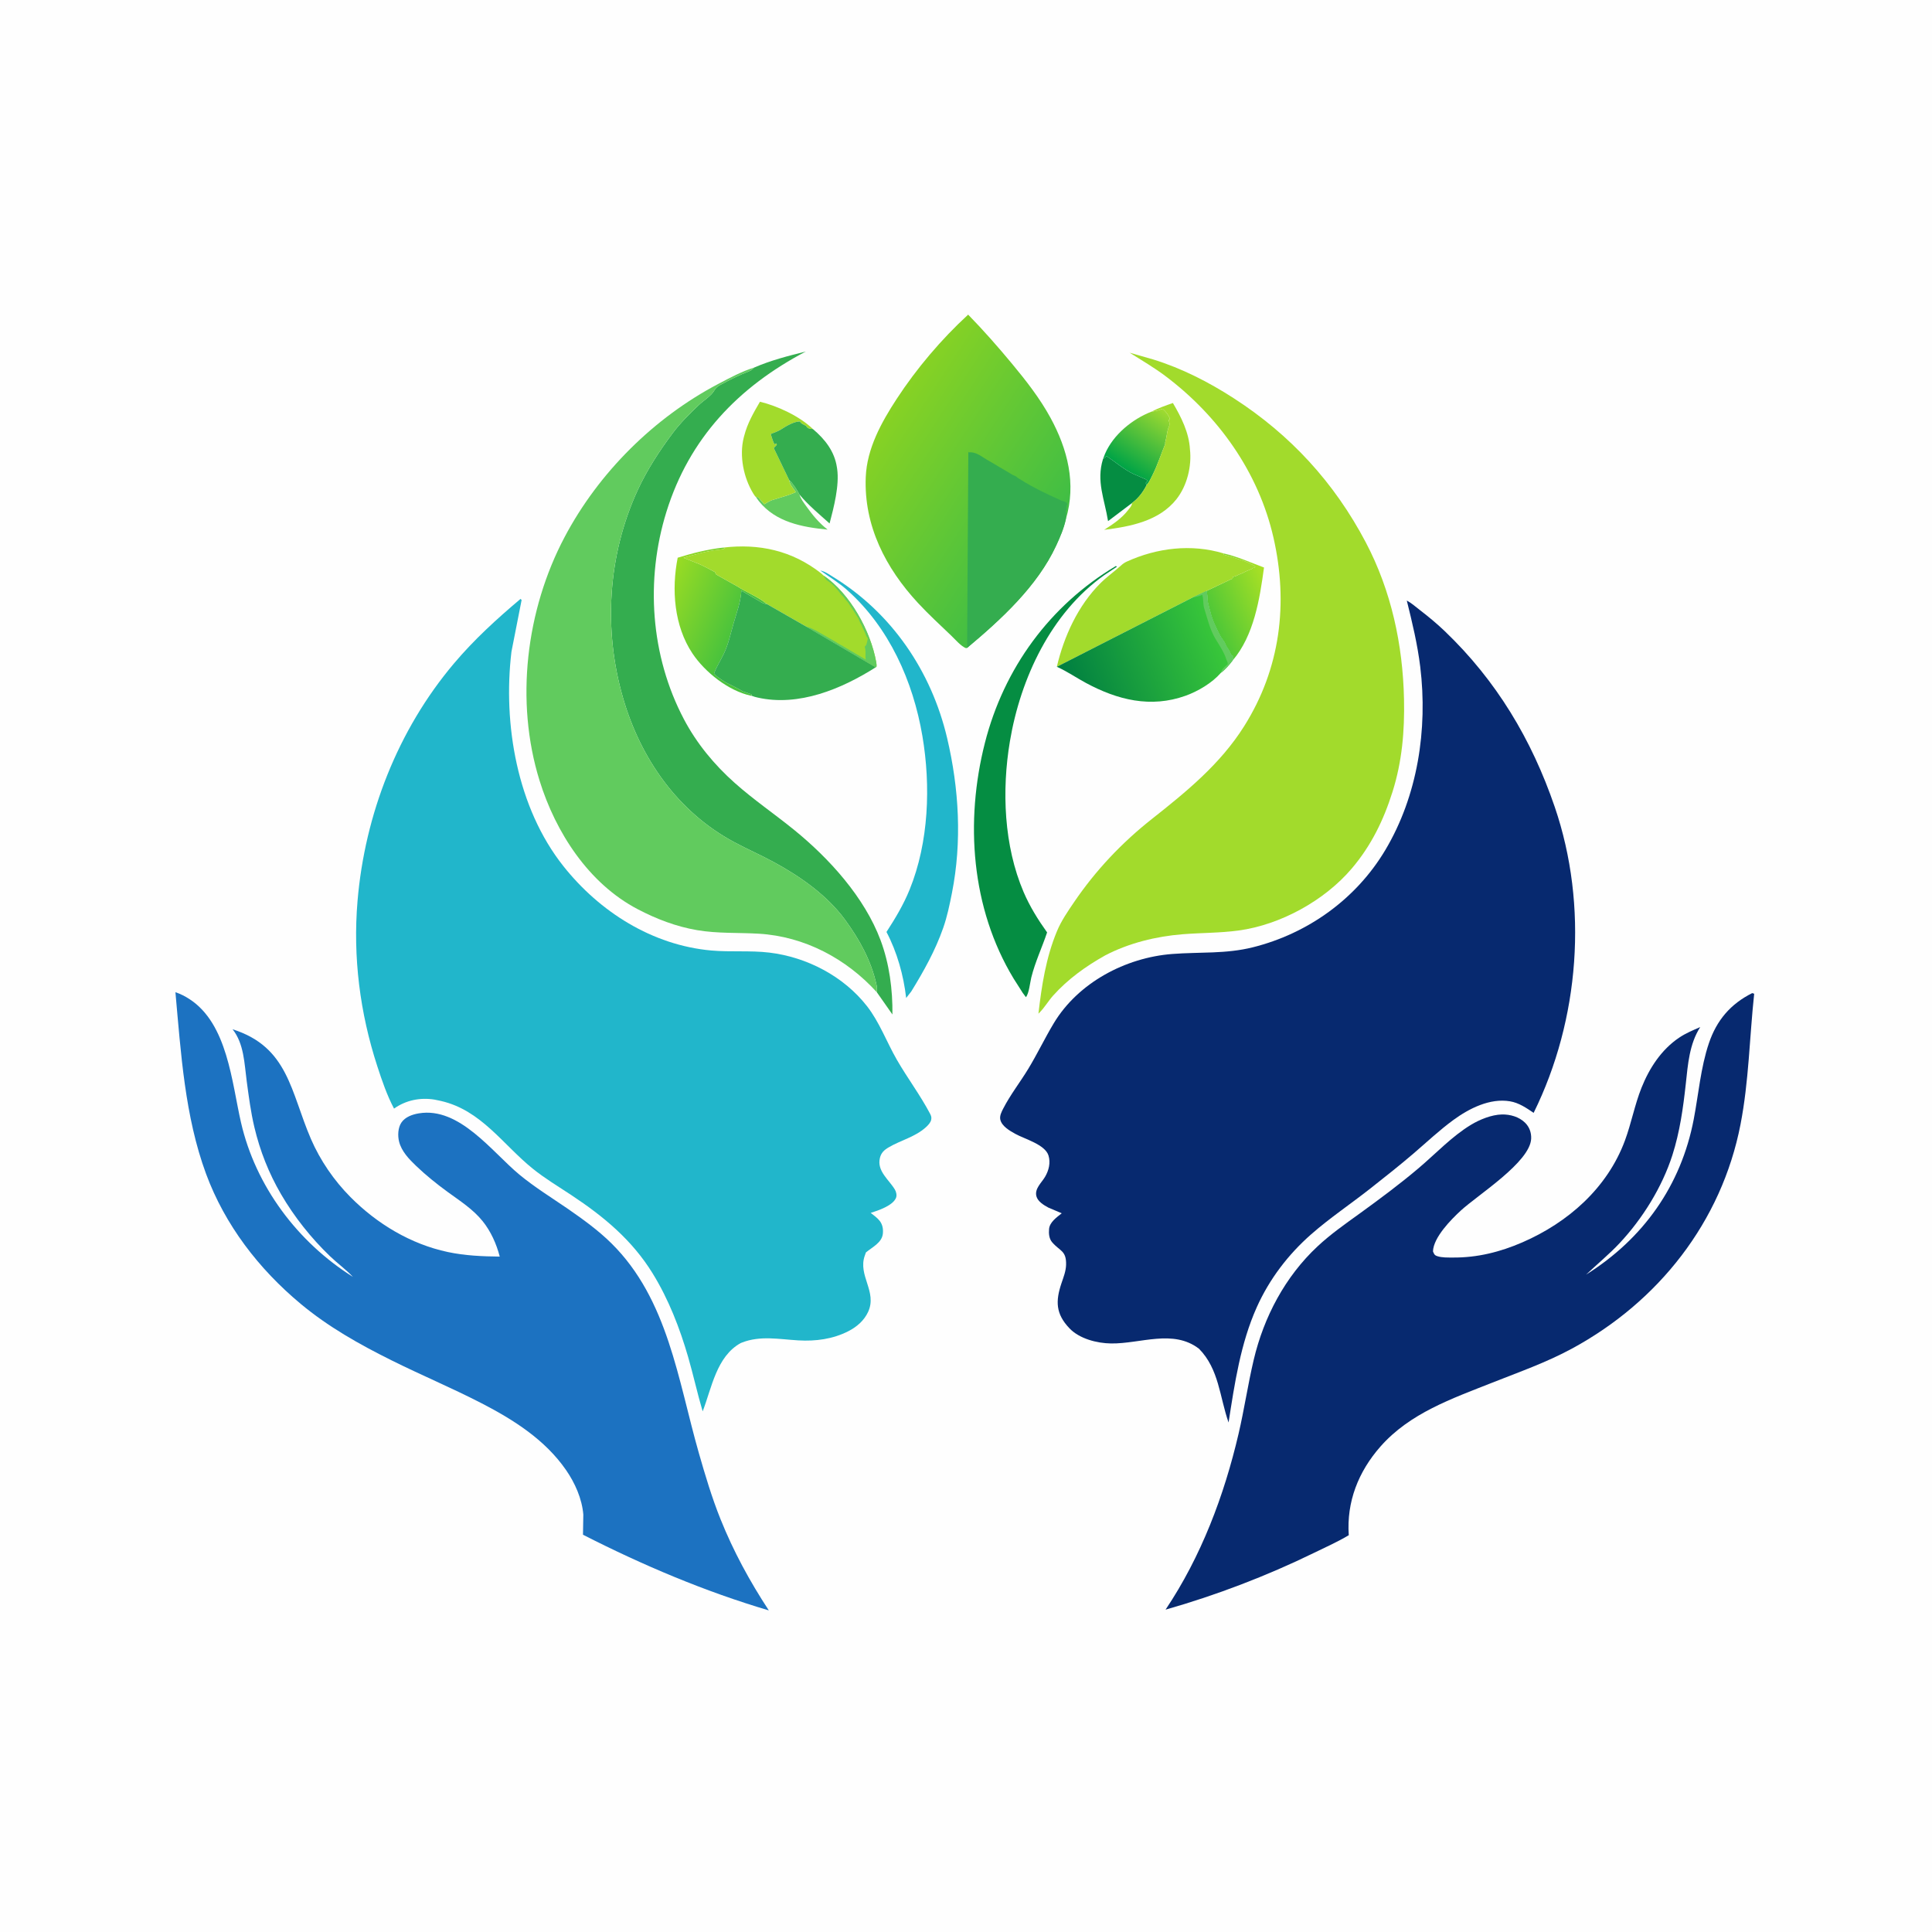 <svg version="1.1" xmlns="http://www.w3.org/2000/svg" style="display: block;" viewBox="0 0 2048 2048" width="1024" height="1024">
<defs>
	<linearGradient id="Gradient1" gradientUnits="userSpaceOnUse" x1="1234.28" y1="434.531" x2="1192.67" y2="496.432">
		<stop class="stop0" offset="0" stop-opacity="1" stop-color="rgb(161,219,48)"/>
		<stop class="stop1" offset="1" stop-opacity="1" stop-color="rgb(0,164,70)"/>
	</linearGradient>
	<linearGradient id="Gradient2" gradientUnits="userSpaceOnUse" x1="1351.16" y1="634.408" x2="1287.95" y2="662.895">
		<stop class="stop0" offset="0" stop-opacity="1" stop-color="rgb(168,224,37)"/>
		<stop class="stop1" offset="1" stop-opacity="1" stop-color="rgb(78,199,55)"/>
	</linearGradient>
	<linearGradient id="Gradient3" gradientUnits="userSpaceOnUse" x1="700.394" y1="635.71" x2="776.516" y2="669.667">
		<stop class="stop0" offset="0" stop-opacity="1" stop-color="rgb(152,219,36)"/>
		<stop class="stop1" offset="1" stop-opacity="1" stop-color="rgb(74,195,60)"/>
	</linearGradient>
	<linearGradient id="Gradient4" gradientUnits="userSpaceOnUse" x1="1290.46" y1="672.797" x2="1134.4" y2="731.135">
		<stop class="stop0" offset="0" stop-opacity="1" stop-color="rgb(57,199,58)"/>
		<stop class="stop1" offset="1" stop-opacity="1" stop-color="rgb(0,127,65)"/>
	</linearGradient>
	<linearGradient id="Gradient5" gradientUnits="userSpaceOnUse" x1="933.554" y1="451.118" x2="1109.21" y2="565.472">
		<stop class="stop0" offset="0" stop-opacity="1" stop-color="rgb(135,210,36)"/>
		<stop class="stop1" offset="1" stop-opacity="1" stop-color="rgb(65,190,68)"/>
	</linearGradient>
</defs>
<path transform="translate(0,0)" fill="rgb(254,254,254)" d="M 0 0 L 2048 0 L 2048 2048 L 0 2048 L 0 0 z"/>
<path transform="translate(0,0)" fill="rgb(97,203,94)" d="M 836.583 508.946 C 840.004 511.562 845.623 520.324 847.519 524.304 C 848.916 528.981 851.811 532.613 854.618 536.543 C 861.375 545.998 868.078 554.238 877.284 561.404 C 850.367 558.797 822.414 553.629 804.5 531.31 L 801.525 527.218 L 802.789 526.603 L 804.453 527.835 C 806.423 530.145 807.98 532.31 810.25 534.505 C 812.943 532.886 815.692 531.002 818.707 530.054 L 820.482 529.523 C 828.278 526.962 836.173 525.196 843.587 521.613 C 840.893 517.752 836.998 513.654 836.583 508.946 z"/>
<path transform="translate(0,0)" fill="rgb(5,141,66)" d="M 1169.2 486.683 L 1173.05 483.534 C 1182.26 489.577 1191.72 497.914 1201.66 502.461 C 1205.95 504.42 1210.3 506.215 1214.5 508.091 C 1215.24 508.419 1215.94 509.188 1216.51 509.75 L 1214.51 512 L 1215.56 514.12 C 1211.57 521.838 1206.85 528.079 1199.86 533.321 L 1174.58 552.411 C 1170.9 529.235 1161.9 510.213 1169.2 486.683 z"/>
<path transform="translate(0,0)" fill="url(#Gradient1)" d="M 1220.76 436.317 L 1221.86 436.195 C 1225.73 435.728 1228.8 434.791 1232.37 433.273 C 1236.04 436.463 1238.1 439.043 1240 443.5 C 1239.38 445.351 1239.97 444.762 1238.51 445.5 L 1239.04 446.249 C 1239.98 448.049 1239.91 450.768 1239.08 452.599 L 1238.6 453.5 C 1237.07 457.72 1236.73 463.222 1235.44 467.735 C 1235.01 469.233 1235.17 468.775 1235.19 470.709 C 1230.62 481.622 1227.25 492.58 1221.89 503.233 C 1220.09 506.812 1218.23 511.141 1215.56 514.12 L 1214.51 512 L 1216.51 509.75 C 1215.94 509.188 1215.24 508.419 1214.5 508.091 C 1210.3 506.215 1205.95 504.42 1201.66 502.461 C 1191.72 497.914 1182.26 489.577 1173.05 483.534 L 1169.2 486.683 L 1171.4 481.004 C 1180.19 460.638 1200.42 444.182 1220.76 436.317 z"/>
<path transform="translate(0,0)" fill="url(#Gradient2)" d="M 1297.17 586.67 C 1312.06 590.053 1325.65 596.308 1339.9 601.589 C 1335.36 634.989 1329.26 673.657 1306.65 700.152 L 1307.5 695.51 L 1306.04 695.257 C 1305.04 694.253 1304.62 693.556 1304.13 692.212 C 1302.79 688.509 1300.31 686.339 1299.06 683.125 C 1298.3 681.177 1297.37 679.683 1296.12 678.029 C 1292.54 673.309 1290.9 668.596 1288.31 663.381 C 1284.35 655.427 1282.66 647.531 1280.51 639.003 C 1279.59 635.328 1280.11 631.902 1279.36 628.251 L 1278.97 626.44 L 1304.99 613.995 L 1306.5 613.49 L 1307 611.5 C 1308.52 611.107 1310.12 610.778 1311.5 610 C 1313.91 608.641 1316.09 608.148 1318.48 606.859 L 1320 606 C 1321.31 605.412 1322.68 604.832 1324.01 604.25 L 1327 603 L 1328.01 602.005 C 1330.09 601.998 1329.15 602.352 1330.75 600.75 C 1324.34 595.702 1313.72 593.226 1306.05 590.486 L 1297.07 587.889 L 1297.17 586.67 z"/>
<path transform="translate(0,0)" fill="rgb(162,219,44)" d="M 1220.76 436.317 C 1227.98 432.529 1235.64 429.897 1243.32 427.197 C 1252.18 442.196 1260.41 458.635 1261.4 476.328 C 1263.4 494.254 1258.36 514.95 1247.04 529.23 C 1228.69 552.39 1198.23 558.173 1170.46 561.649 C 1179.95 555.567 1189.08 549.53 1196.01 540.5 C 1197.38 538.712 1199.52 536.46 1199.86 534.159 L 1199.86 533.321 C 1206.85 528.079 1211.57 521.838 1215.56 514.12 C 1218.23 511.141 1220.09 506.812 1221.89 503.233 C 1227.25 492.58 1230.62 481.622 1235.19 470.709 C 1235.17 468.775 1235.01 469.233 1235.44 467.735 C 1236.73 463.222 1237.07 457.72 1238.6 453.5 L 1239.08 452.599 C 1239.91 450.768 1239.98 448.049 1239.04 446.249 L 1238.51 445.5 C 1239.97 444.762 1239.38 445.351 1240 443.5 C 1238.1 439.043 1236.04 436.463 1232.37 433.273 C 1228.8 434.791 1225.73 435.728 1221.86 436.195 L 1220.76 436.317 z"/>
<path transform="translate(0,0)" fill="rgb(162,219,44)" d="M 805.577 425.861 C 824.219 430.295 847.897 441.333 861.74 454.832 C 859.097 454.4 856.852 454.732 855.16 452.497 L 854.5 451.49 L 852.03 450.188 C 850.15 449.226 849.057 448.721 848 446.812 C 842.118 446.548 833.281 451.689 828.199 455.032 C 824.845 457.239 820.704 458.583 816.985 460.074 C 818.179 463.616 819.191 467.748 821 471 L 823 470 L 823.475 471.484 L 820.197 474.943 L 836.583 508.946 C 836.998 513.654 840.893 517.752 843.587 521.613 C 836.173 525.196 828.278 526.962 820.482 529.523 L 818.707 530.054 C 815.692 531.002 812.943 532.886 810.25 534.505 C 807.98 532.31 806.423 530.145 804.453 527.835 L 802.789 526.603 L 801.525 527.218 C 800.264 525.987 799.413 524.667 798.499 523.17 C 788.191 506.288 783.526 483.258 788.398 463.852 L 788.89 462 C 792.33 448.626 798.712 437.674 805.577 425.861 z"/>
<path transform="translate(0,0)" fill="rgb(52,173,79)" d="M 816.985 460.074 C 820.704 458.583 824.845 457.239 828.199 455.032 C 833.281 451.689 842.118 446.548 848 446.812 C 849.057 448.721 850.15 449.226 852.03 450.188 L 854.5 451.49 L 855.16 452.497 C 856.852 454.732 859.097 454.4 861.74 454.832 C 874.508 465.618 884.693 478.507 887.172 495.5 L 887.416 497.043 C 889.901 514.667 883.889 537.761 879.383 554.901 C 868.606 545.246 856.769 535.426 847.519 524.304 C 845.623 520.324 840.004 511.562 836.583 508.946 L 820.197 474.943 L 823.475 471.484 L 823 470 L 821 471 C 819.191 467.748 818.179 463.616 816.985 460.074 z"/>
<path transform="translate(0,0)" fill="url(#Gradient3)" d="M 718.386 591.188 C 734.356 586.304 749.626 582.404 766.261 580.517 L 768.621 581.476 C 766.23 582.177 764.469 582.421 761.997 582.662 C 749.087 583.924 736.985 587.847 724.546 591.236 L 733.25 594.75 C 734.689 595.309 735.981 595.938 737.453 596.449 C 744.027 598.732 751.7 603.285 758 606.5 C 758.759 608.366 758.449 608.661 760.315 609.607 L 768.005 613.976 L 781.497 621.555 C 791.543 628.09 803.953 632.737 813.126 640.417 C 809.663 639.924 808.074 639.3 805.096 637.335 L 785.906 626.142 C 784.927 639.252 780.992 648.945 777.471 661.287 C 774.535 671.578 772.119 682.793 767.521 692.504 C 764.098 699.734 759.716 706.328 756.896 713.919 C 759 716.299 760.431 717.603 763.144 719.25 L 765.777 721.137 C 767.479 722.362 769.153 723.253 770.993 724.231 C 776.007 726.896 781.738 729.438 786.497 732.405 C 787.711 733.162 788.648 733.322 790 733.755 L 796.61 736.099 L 796.884 737.571 L 795.895 737.462 C 772.117 732.289 747.247 712.49 734.042 692.714 C 714.511 663.466 711.703 624.822 718.386 591.188 z"/>
<path transform="translate(0,0)" fill="rgb(162,219,44)" d="M 766.261 580.517 C 804.686 575.91 839.735 583.608 870.56 607.845 L 873.143 610.193 C 901.178 629.357 922.863 668.745 928.808 701.766 C 929.119 703.494 929.321 704.992 929.114 706.746 L 928.311 707.362 L 854.952 664.374 L 813.126 640.417 C 803.953 632.737 791.543 628.09 781.497 621.555 L 768.005 613.976 L 760.315 609.607 C 758.449 608.661 758.759 608.366 758 606.5 C 751.7 603.285 744.027 598.732 737.453 596.449 C 735.981 595.938 734.689 595.309 733.25 594.75 L 724.546 591.236 C 736.985 587.847 749.087 583.924 761.997 582.662 C 764.469 582.421 766.23 582.177 768.621 581.476 L 766.261 580.517 z"/>
<path transform="translate(0,0)" fill="rgb(97,203,94)" d="M 873.143 610.193 C 901.178 629.357 922.863 668.745 928.808 701.766 C 929.119 703.494 929.321 704.992 929.114 706.746 L 928.311 707.362 L 854.952 664.374 C 859.196 665.385 861.921 666.855 865.716 668.79 L 886 680.51 C 887.722 681.592 889.259 682.671 891.094 683.567 C 892.358 684.184 893.313 684.701 894.5 685.51 L 917.658 699.142 C 917.04 695.188 917.994 691.254 917.075 687.28 L 916.631 685.521 C 917.504 684.623 918.218 683.994 918.542 682.738 L 920 677 L 918.231 673.993 C 917.023 670.47 915.722 668.137 914.156 664.674 L 913.326 662.674 C 912.213 660.818 911.499 659.555 910.75 657.495 C 910.273 656.184 910.048 655.532 909.209 654.368 L 904.326 646.674 L 900.5 641 C 899.535 639.367 898.797 638.215 897.459 636.869 L 895.982 635.34 C 894.306 632.902 895.743 634.386 894.191 632.78 L 891.5 630 C 888.224 625.46 882.947 619.268 878.146 616.295 C 875.325 614.548 874.52 613.219 873.143 610.193 z"/>
<path transform="translate(0,0)" fill="rgb(162,219,44)" d="M 1120.29 706.808 C 1127.86 674.457 1142.73 641.997 1166.42 618.312 C 1173.28 611.45 1181.11 606.003 1188.25 599.528 C 1190.25 597.711 1191.86 596.497 1194.34 595.365 C 1226.36 580.73 1262.97 576.293 1297.17 586.67 L 1297.07 587.889 L 1306.05 590.486 C 1313.72 593.226 1324.34 595.702 1330.75 600.75 C 1329.15 602.352 1330.09 601.998 1328.01 602.005 L 1327 603 L 1324.01 604.25 C 1322.68 604.832 1321.31 605.412 1320 606 L 1318.48 606.859 C 1316.09 608.148 1313.91 608.641 1311.5 610 C 1310.12 610.778 1308.52 611.107 1307 611.5 L 1306.5 613.49 L 1304.99 613.995 L 1278.97 626.44 L 1263.84 633.537 L 1120.29 706.808 z"/>
<path transform="translate(0,0)" fill="rgb(52,173,79)" d="M 785.906 626.142 L 805.096 637.335 C 808.074 639.3 809.663 639.924 813.126 640.417 L 854.952 664.374 L 928.311 707.362 C 892.076 730.357 846.632 749.318 803.085 739.438 C 800.953 738.955 798.902 738.434 796.884 737.571 L 796.61 736.099 L 790 733.755 C 788.648 733.322 787.711 733.162 786.497 732.405 C 781.738 729.438 776.007 726.896 770.993 724.231 C 769.153 723.253 767.479 722.362 765.777 721.137 L 763.144 719.25 C 760.431 717.603 759 716.299 756.896 713.919 C 759.716 706.328 764.098 699.734 767.521 692.504 C 772.119 682.793 774.535 671.578 777.471 661.287 C 780.992 648.945 784.927 639.252 785.906 626.142 z"/>
<path transform="translate(0,0)" fill="url(#Gradient4)" d="M 1278.97 626.44 L 1279.36 628.251 C 1280.11 631.902 1279.59 635.328 1280.51 639.003 C 1282.66 647.531 1284.35 655.427 1288.31 663.381 C 1290.9 668.596 1292.54 673.309 1296.12 678.029 C 1297.37 679.683 1298.3 681.177 1299.06 683.125 C 1300.31 686.339 1302.79 688.509 1304.13 692.212 C 1304.62 693.556 1305.04 694.253 1306.04 695.257 L 1307.5 695.51 L 1306.65 700.152 C 1303.14 704.76 1298.99 709.698 1294.28 713.123 C 1285.06 723.848 1270.04 732.74 1256.79 737.5 C 1219.81 750.785 1184.62 741.985 1151.15 723.954 C 1141.12 718.556 1131.52 711.947 1121.19 707.207 L 1120.29 706.808 L 1263.84 633.537 L 1278.97 626.44 z"/>
<path transform="translate(0,0)" fill="rgb(97,203,94)" d="M 1278.97 626.44 L 1279.36 628.251 C 1280.11 631.902 1279.59 635.328 1280.51 639.003 C 1282.66 647.531 1284.35 655.427 1288.31 663.381 C 1290.9 668.596 1292.54 673.309 1296.12 678.029 C 1297.37 679.683 1298.3 681.177 1299.06 683.125 C 1300.31 686.339 1302.79 688.509 1304.13 692.212 C 1304.62 693.556 1305.04 694.253 1306.04 695.257 L 1307.5 695.51 L 1306.65 700.152 C 1303.14 704.76 1298.99 709.698 1294.28 713.123 C 1295.22 709.288 1297.42 707.704 1300.2 705.171 L 1301.5 704 L 1301.29 702.068 C 1300.97 701.014 1300.29 700.09 1299.98 699.033 C 1297.84 691.848 1292.58 683.993 1288.61 677.464 C 1282.6 667.566 1279.97 655.882 1276.55 644.983 C 1275.05 640.213 1275.93 635.364 1274.46 630.547 C 1270.98 632.029 1267.53 632.757 1263.84 633.537 L 1278.97 626.44 z"/>
<path transform="translate(0,0)" fill="rgb(5,141,66)" d="M 1182.91 599.99 L 1183.99 600.745 L 1170.64 609.619 C 1114.1 649.67 1081.71 719.159 1070.53 785.899 C 1061.82 837.88 1064.12 896.587 1085.02 945.5 C 1091.59 960.867 1100.27 974.828 1109.97 988.4 C 1104.57 1004.5 1097.36 1019.57 1093.21 1036.19 C 1091.93 1041.3 1090.78 1053.32 1087.5 1057.02 L 1084.14 1052.51 L 1074.41 1037.22 C 1029.38 962.723 1022.86 870.761 1044.04 787.5 C 1064.15 708.437 1112.93 641.608 1182.91 599.99 z"/>
<path transform="translate(0,0)" fill="rgb(33,182,203)" d="M 869.596 604.8 C 874.53 605.674 879.112 609.089 883.341 611.687 C 945.339 649.766 987.285 711.652 1003.95 782.184 C 1016.64 835.845 1019.85 892.234 1009.11 946.563 C 1006.65 959.01 1004.08 971.495 999.883 983.5 C 991.503 1007.48 979.226 1029.5 965.941 1051.03 L 960.572 1057.9 C 957.853 1033.96 950.945 1009.27 939.703 987.923 C 949.199 973.233 957.729 959.092 964.319 942.821 C 984.588 892.776 986.745 833.021 977.775 780.186 C 967.905 722.056 942.458 664.974 897.752 625.274 C 889.158 617.641 878.982 611.438 869.596 604.8 z"/>
<path transform="translate(0,0)" fill="rgb(52,173,79)" d="M 799.374 389.66 C 816.772 382.062 835.77 377.172 854.17 372.627 C 782.67 410.19 730.711 464.43 706.433 542.566 C 683.997 614.771 689.565 695.306 725.032 762.5 C 738.601 788.207 757.184 810.639 778.828 829.922 C 798.893 847.799 821.062 862.858 841.871 879.767 C 879.094 910.013 916.444 951.197 933.455 996.716 C 942.769 1021.64 946.317 1048.89 946.014 1075.4 L 929.591 1051.96 C 929.733 1049.04 929.704 1046.48 929.062 1043.61 C 923.351 1018.08 911.094 995.918 895.788 975 C 876.704 948.918 848.116 928.956 819.977 913.728 C 806.229 906.288 791.855 900.014 778.082 892.612 C 718.42 860.548 679.145 804.259 660.5 740.015 C 639.432 667.425 644.267 588.741 675.839 519.874 C 685.734 498.29 699.015 477.958 713.207 458.971 C 721.157 448.334 730.998 438.733 740.55 429.535 C 745.464 424.803 754.104 419.563 757.213 413.867 C 759.47 409.731 763.283 408.203 767.279 406.036 C 775.425 401.619 784.396 397.339 793.042 393.966 C 795.015 393.197 796.378 392.515 797.924 391.069 L 799.374 389.66 z"/>
<path transform="translate(0,0)" fill="url(#Gradient5)" d="M 1026.28 333.519 C 1042.62 350.257 1058 367.767 1072.93 385.758 C 1087.79 403.654 1102.33 422.29 1113.5 442.763 C 1131.73 476.18 1141.07 512.719 1129.87 550.256 C 1127.72 560.085 1123.78 569.291 1119.55 578.392 C 1099.57 621.458 1061.11 656.703 1025.17 686.787 L 1023.98 687.076 C 1018.76 685.147 1012.72 677.991 1008.58 674.03 C 996.707 662.664 984.442 651.391 973.256 639.344 C 938.861 602.299 915.641 557.309 917.735 505.75 C 918.966 475.417 934.287 447.729 950.52 422.873 C 971.597 390.601 997.899 359.597 1026.28 333.519 z"/>
<path transform="translate(0,0)" fill="rgb(52,173,79)" d="M 1025.17 686.787 L 1026.47 479 L 1027 479.5 C 1030.13 479.31 1032.3 479.717 1035.22 480.91 C 1039.17 482.526 1042.41 485.124 1046.06 487.222 C 1055.24 492.488 1064.23 497.988 1073.31 503.298 C 1074.87 504.209 1076.22 504.31 1077.64 505.554 C 1079.31 507.016 1080.84 507.754 1082.68 508.909 C 1095.61 517.01 1108.57 523.2 1122.45 529.392 L 1125.05 530.615 L 1127.94 531.489 C 1129.63 532.249 1130.89 532.764 1131.51 534.5 C 1129.88 536.126 1130.51 538.259 1130.51 540.5 L 1129.51 541.5 C 1130.43 544.222 1129.96 547.417 1129.87 550.256 C 1127.72 560.085 1123.78 569.291 1119.55 578.392 C 1099.57 621.458 1061.11 656.703 1025.17 686.787 z"/>
<path transform="translate(0,0)" fill="rgb(97,203,94)" d="M 929.591 1051.96 C 897.26 1016.22 852.788 992.617 804.309 989.762 C 782.399 988.472 760.779 989.708 739 986.003 C 716.799 982.226 695.839 974.188 675.952 963.774 C 623.882 936.508 588.949 882.254 571.931 827.393 C 545.85 743.316 557.588 646.724 598.501 569.32 C 634.631 500.964 693.316 442.715 761.669 406.821 C 773.693 400.507 786.381 393.652 799.374 389.66 L 797.924 391.069 C 796.378 392.515 795.015 393.197 793.042 393.966 C 784.396 397.339 775.425 401.619 767.279 406.036 C 763.283 408.203 759.47 409.731 757.213 413.867 C 754.104 419.563 745.464 424.803 740.55 429.535 C 730.998 438.733 721.157 448.334 713.207 458.971 C 699.015 477.958 685.734 498.29 675.839 519.874 C 644.267 588.741 639.432 667.425 660.5 740.015 C 679.145 804.259 718.42 860.548 778.082 892.612 C 791.855 900.014 806.229 906.288 819.977 913.728 C 848.116 928.956 876.704 948.918 895.788 975 C 911.094 995.918 923.351 1018.08 929.062 1043.61 C 929.704 1046.48 929.733 1049.04 929.591 1051.96 z"/>
<path transform="translate(0,0)" fill="rgb(162,219,44)" d="M 1197.47 373.886 L 1222.61 381.103 C 1252.76 390.419 1281.33 405.049 1307.78 422.121 C 1367.96 460.968 1414.43 511.553 1447.8 574.948 C 1474.85 626.329 1487.1 683.52 1488.31 741.232 C 1489.01 774.886 1486.3 807.034 1476.15 839.281 C 1466.69 869.332 1453.57 896.303 1433.06 920.501 C 1404.09 954.687 1357.34 980.332 1313 986.368 C 1293.22 989.06 1273.48 988.754 1253.64 990.336 C 1225.53 992.576 1196.65 999.661 1171.56 1012.75 C 1151.22 1024.13 1132.04 1037.87 1116.43 1055.29 C 1111.34 1060.97 1107.36 1067.89 1102.07 1073.24 L 1100.78 1074.52 C 1104.27 1044.51 1108.74 1015.25 1120.41 987.136 C 1125.01 976.061 1131.96 966.001 1138.68 956.13 C 1161.59 922.489 1189.12 893.38 1221.04 868.152 C 1257.71 839.174 1293.44 810.086 1318.71 770.026 C 1357.31 708.858 1365.83 639.542 1349.92 569.855 C 1334.14 500.728 1291.79 441.1 1235.44 398.675 C 1223.36 389.586 1210.24 381.923 1197.47 373.886 z"/>
<path transform="translate(0,0)" fill="rgb(7,41,111)" d="M 1857.43 1052.73 L 1859.5 1053.4 C 1854.54 1099.64 1853.9 1146.19 1845 1192 C 1824.96 1295.14 1758.14 1379.86 1666.31 1429.59 C 1638.85 1444.46 1610.64 1454.26 1581.73 1465.73 C 1539.13 1482.61 1494.5 1497.96 1463.3 1533.44 C 1439.9 1560.05 1427.32 1591.97 1429.74 1627.38 C 1417.97 1634.44 1405.29 1640.05 1392.96 1646.07 C 1342.94 1670.51 1289.1 1691.07 1235.54 1706.29 C 1273.22 1650.1 1297.6 1585.53 1312.92 1519.92 C 1318.99 1493.94 1322.85 1467.46 1328.98 1441.5 C 1339.72 1396.02 1362.32 1353.24 1396.68 1321.18 C 1410.6 1308.2 1426.17 1297.31 1441.57 1286.2 C 1462.91 1270.72 1483.9 1255.17 1504.02 1238.11 C 1521.93 1222.93 1539.18 1204.49 1559.3 1192.34 C 1568.59 1186.73 1581.09 1181.64 1592 1181.38 C 1600.78 1181.17 1610.28 1183.85 1616.64 1190.13 C 1621.23 1194.65 1623.36 1200.62 1623.1 1206.98 C 1622.06 1231.94 1566.52 1266.65 1548.57 1283.2 C 1538.23 1292.73 1519.56 1311.59 1519.01 1326.5 C 1520.13 1329.21 1520.51 1330.54 1523.44 1331.54 C 1528.55 1333.29 1534.91 1333 1540.27 1333.04 C 1565.92 1333.24 1590.17 1327.19 1613.68 1316.99 C 1662.15 1295.98 1703.88 1259.36 1722.5 1209 C 1729.29 1190.65 1732.81 1171.26 1740.05 1153.09 C 1748.37 1132.24 1761.22 1112.47 1780.16 1099.84 C 1787.08 1095.22 1794.69 1092.04 1802.3 1088.75 C 1790.77 1106.81 1789.26 1128.17 1787 1149 C 1784.21 1174.57 1780.67 1199.88 1772.81 1224.47 C 1761.99 1258.34 1741.07 1291.97 1716.82 1317.82 C 1705.66 1329.71 1693.25 1339.92 1681.41 1351.07 C 1741.84 1313.21 1781.97 1256.79 1795.43 1186.5 C 1800.52 1159.93 1802.78 1131.69 1811.45 1106 C 1819.71 1081.51 1834.42 1064.23 1857.43 1052.73 z"/>
<path transform="translate(0,0)" fill="rgb(28,114,193)" d="M 185.966 1051.8 C 191.096 1053.42 196.346 1056.16 200.858 1059.09 C 241.205 1085.29 245.656 1147.07 255.417 1189.66 C 270.961 1257.49 315.459 1316.67 374.114 1353.55 C 366.678 1345.66 357.659 1339.17 349.823 1331.64 C 329.851 1312.46 311.993 1290.04 298.035 1266.12 C 284.898 1243.6 275.607 1220.06 269.613 1194.74 C 265.825 1178.73 263.73 1162.5 261.542 1146.22 C 259.011 1127.39 258.75 1106.48 246.548 1091.08 C 305.776 1109.84 308.088 1157.58 329.589 1207.32 C 339.442 1230.1 354.004 1251.3 371.482 1268.92 C 399.653 1297.32 435.4 1318.84 474.672 1327.19 C 492.765 1331.04 511.307 1331.85 529.744 1332.04 C 526.249 1318.57 520.35 1305.32 511.574 1294.43 C 501.357 1281.76 487.352 1272.85 474.328 1263.35 C 462.851 1254.98 451.524 1245.85 441.242 1236.04 C 433.688 1228.84 425.625 1220.53 423.025 1210.07 C 421.488 1203.89 421.807 1195.43 425.487 1189.97 C 429.536 1183.96 437.209 1181.32 444.031 1180.2 C 487.128 1173.09 521.551 1221.15 550.584 1245.15 C 566.477 1258.29 584.382 1269.38 601.4 1281.02 C 617.783 1292.38 634.022 1304.01 648.233 1318.07 C 708.1 1377.31 718.63 1462.75 740.775 1540.16 C 747.499 1563.66 754.619 1587.57 763.738 1610.27 C 777.488 1644.52 794.776 1676.29 814.981 1707.1 C 746.836 1686.94 681.241 1659.1 617.989 1626.88 L 618.347 1605.5 C 616.944 1588.67 609.493 1571.97 599.981 1558.23 C 577.862 1526.27 544.64 1505.15 510.673 1487.61 C 479.208 1471.36 446.56 1457.71 414.879 1441.93 C 380.695 1424.91 348.112 1406.62 318.646 1382.06 C 274.327 1345.13 238.432 1298.55 218.373 1244.17 C 195.903 1183.26 191.767 1115.99 185.966 1051.8 z"/>
<path transform="translate(0,0)" fill="rgb(7,41,111)" d="M 1491.26 636.594 C 1496.24 639.272 1500.81 643.357 1505.3 646.819 C 1514.46 653.873 1523.11 661.02 1531.46 669.011 C 1586.23 721.42 1623.66 783.898 1648.1 855.404 C 1683.86 959.998 1674.47 1080.89 1625.73 1179.67 C 1617.86 1174.4 1610.22 1169.05 1600.66 1167.43 C 1579.43 1163.82 1557.36 1175.02 1540.77 1187.13 C 1525.94 1197.97 1512.47 1210.69 1498.54 1222.63 C 1483.54 1235.47 1468.15 1247.63 1452.65 1259.84 C 1431.94 1276.16 1409.73 1291 1389.93 1308.38 C 1365.48 1329.85 1345.63 1355.88 1332.26 1385.65 C 1315.04 1424 1308.75 1466.68 1302.34 1507.91 C 1292.81 1480.81 1292.27 1451.35 1271.04 1429.78 C 1243.63 1408.62 1209.08 1424.53 1177.72 1424.12 C 1162.87 1423.93 1144.23 1419.17 1133.64 1408.04 C 1119.03 1392.69 1118.84 1379.26 1125.19 1360.31 C 1127.36 1353.86 1129.95 1347.48 1130.1 1340.59 C 1130.43 1325.5 1123.5 1326.39 1115.3 1316.83 C 1112.03 1313.01 1111.62 1307.5 1112.06 1302.73 C 1112.73 1295.48 1120.22 1290.37 1125.47 1286.14 L 1111.23 1280.06 C 1106.41 1277.48 1100.07 1273.59 1098.63 1268.08 C 1096.53 1260.01 1104.06 1253.86 1107.81 1247.46 C 1111.78 1240.69 1113.83 1232.59 1111.44 1224.87 C 1107.82 1213.18 1085.98 1207.35 1076.22 1201.92 C 1070.3 1198.62 1061.92 1193.86 1060.35 1186.76 C 1059.49 1182.84 1061.68 1178.59 1063.42 1175.21 C 1070.97 1160.49 1081.45 1147.13 1090.03 1132.98 C 1099.62 1117.18 1107.54 1100.49 1117.04 1084.68 C 1142.92 1041.62 1193.1 1015.1 1242.57 1011.26 C 1271.73 1009 1299.25 1011.38 1328.11 1004.16 C 1386.32 989.607 1437.43 953.054 1468.36 901.282 C 1502.81 843.62 1513.59 773.077 1505.52 706.869 C 1502.61 683.011 1497.03 659.877 1491.26 636.594 z"/>
<path transform="translate(0,0)" fill="rgb(33,182,203)" d="M 551.79 634.861 L 552.938 636 L 542.157 690.867 C 533.015 767.696 548.141 856.251 597.149 918.067 C 635.639 966.618 691.464 1001.97 754.038 1007.57 C 774.468 1009.39 795.288 1007.37 815.561 1009.8 C 855.272 1014.57 894.256 1034.81 919.059 1066.58 C 932.33 1083.59 940.002 1104.8 950.732 1123.43 C 961.839 1142.72 975.415 1160.7 985.803 1180.39 C 987.025 1182.7 987.659 1184.33 987.097 1187 C 986.45 1190.08 983.755 1192.84 981.5 1194.89 C 970.141 1205.25 954.957 1208.61 942.022 1216.24 C 937.228 1219.06 934.068 1221.97 932.732 1227.5 C 929.364 1241.46 942.452 1250.59 948.639 1261.03 C 950.113 1263.51 950.937 1267.28 949.694 1270.05 C 946.047 1278.19 930.999 1283.16 922.972 1285.72 C 926.209 1288.21 929.938 1290.92 932.467 1294.12 C 935.604 1298.1 936.407 1303.03 935.841 1307.96 C 934.759 1317.37 924.607 1322.04 917.916 1327.62 L 916.719 1330.99 C 909.164 1352.13 930.064 1369.14 920.294 1390.54 C 916.025 1399.88 908.218 1406.55 899.197 1411.17 C 882.903 1419.5 864.567 1421.93 846.409 1420.87 C 826.164 1419.7 805.863 1415.51 786.362 1423.23 L 785.071 1423.76 C 759.543 1437.91 754.51 1471.07 744.858 1496.11 C 739.2 1477.03 734.989 1457.56 729.454 1438.46 C 720.545 1407.72 708.736 1377.32 691.927 1350 C 670.078 1314.48 640.047 1289.61 605.6 1266.82 C 591.917 1257.77 577.627 1249.22 564.839 1238.92 C 533.038 1213.31 510.178 1176.94 467.659 1167.12 L 466 1166.75 L 460.63 1165.64 C 445.417 1163.15 430.212 1166.27 417.694 1175.16 C 410.285 1161.22 404.909 1145.45 400.023 1130.46 C 381.529 1073.7 373.98 1014.52 379.008 955 C 386.751 863.351 421.684 773.736 481.287 703.209 C 502.627 677.957 526.571 656.11 551.79 634.861 z"/>
</svg>